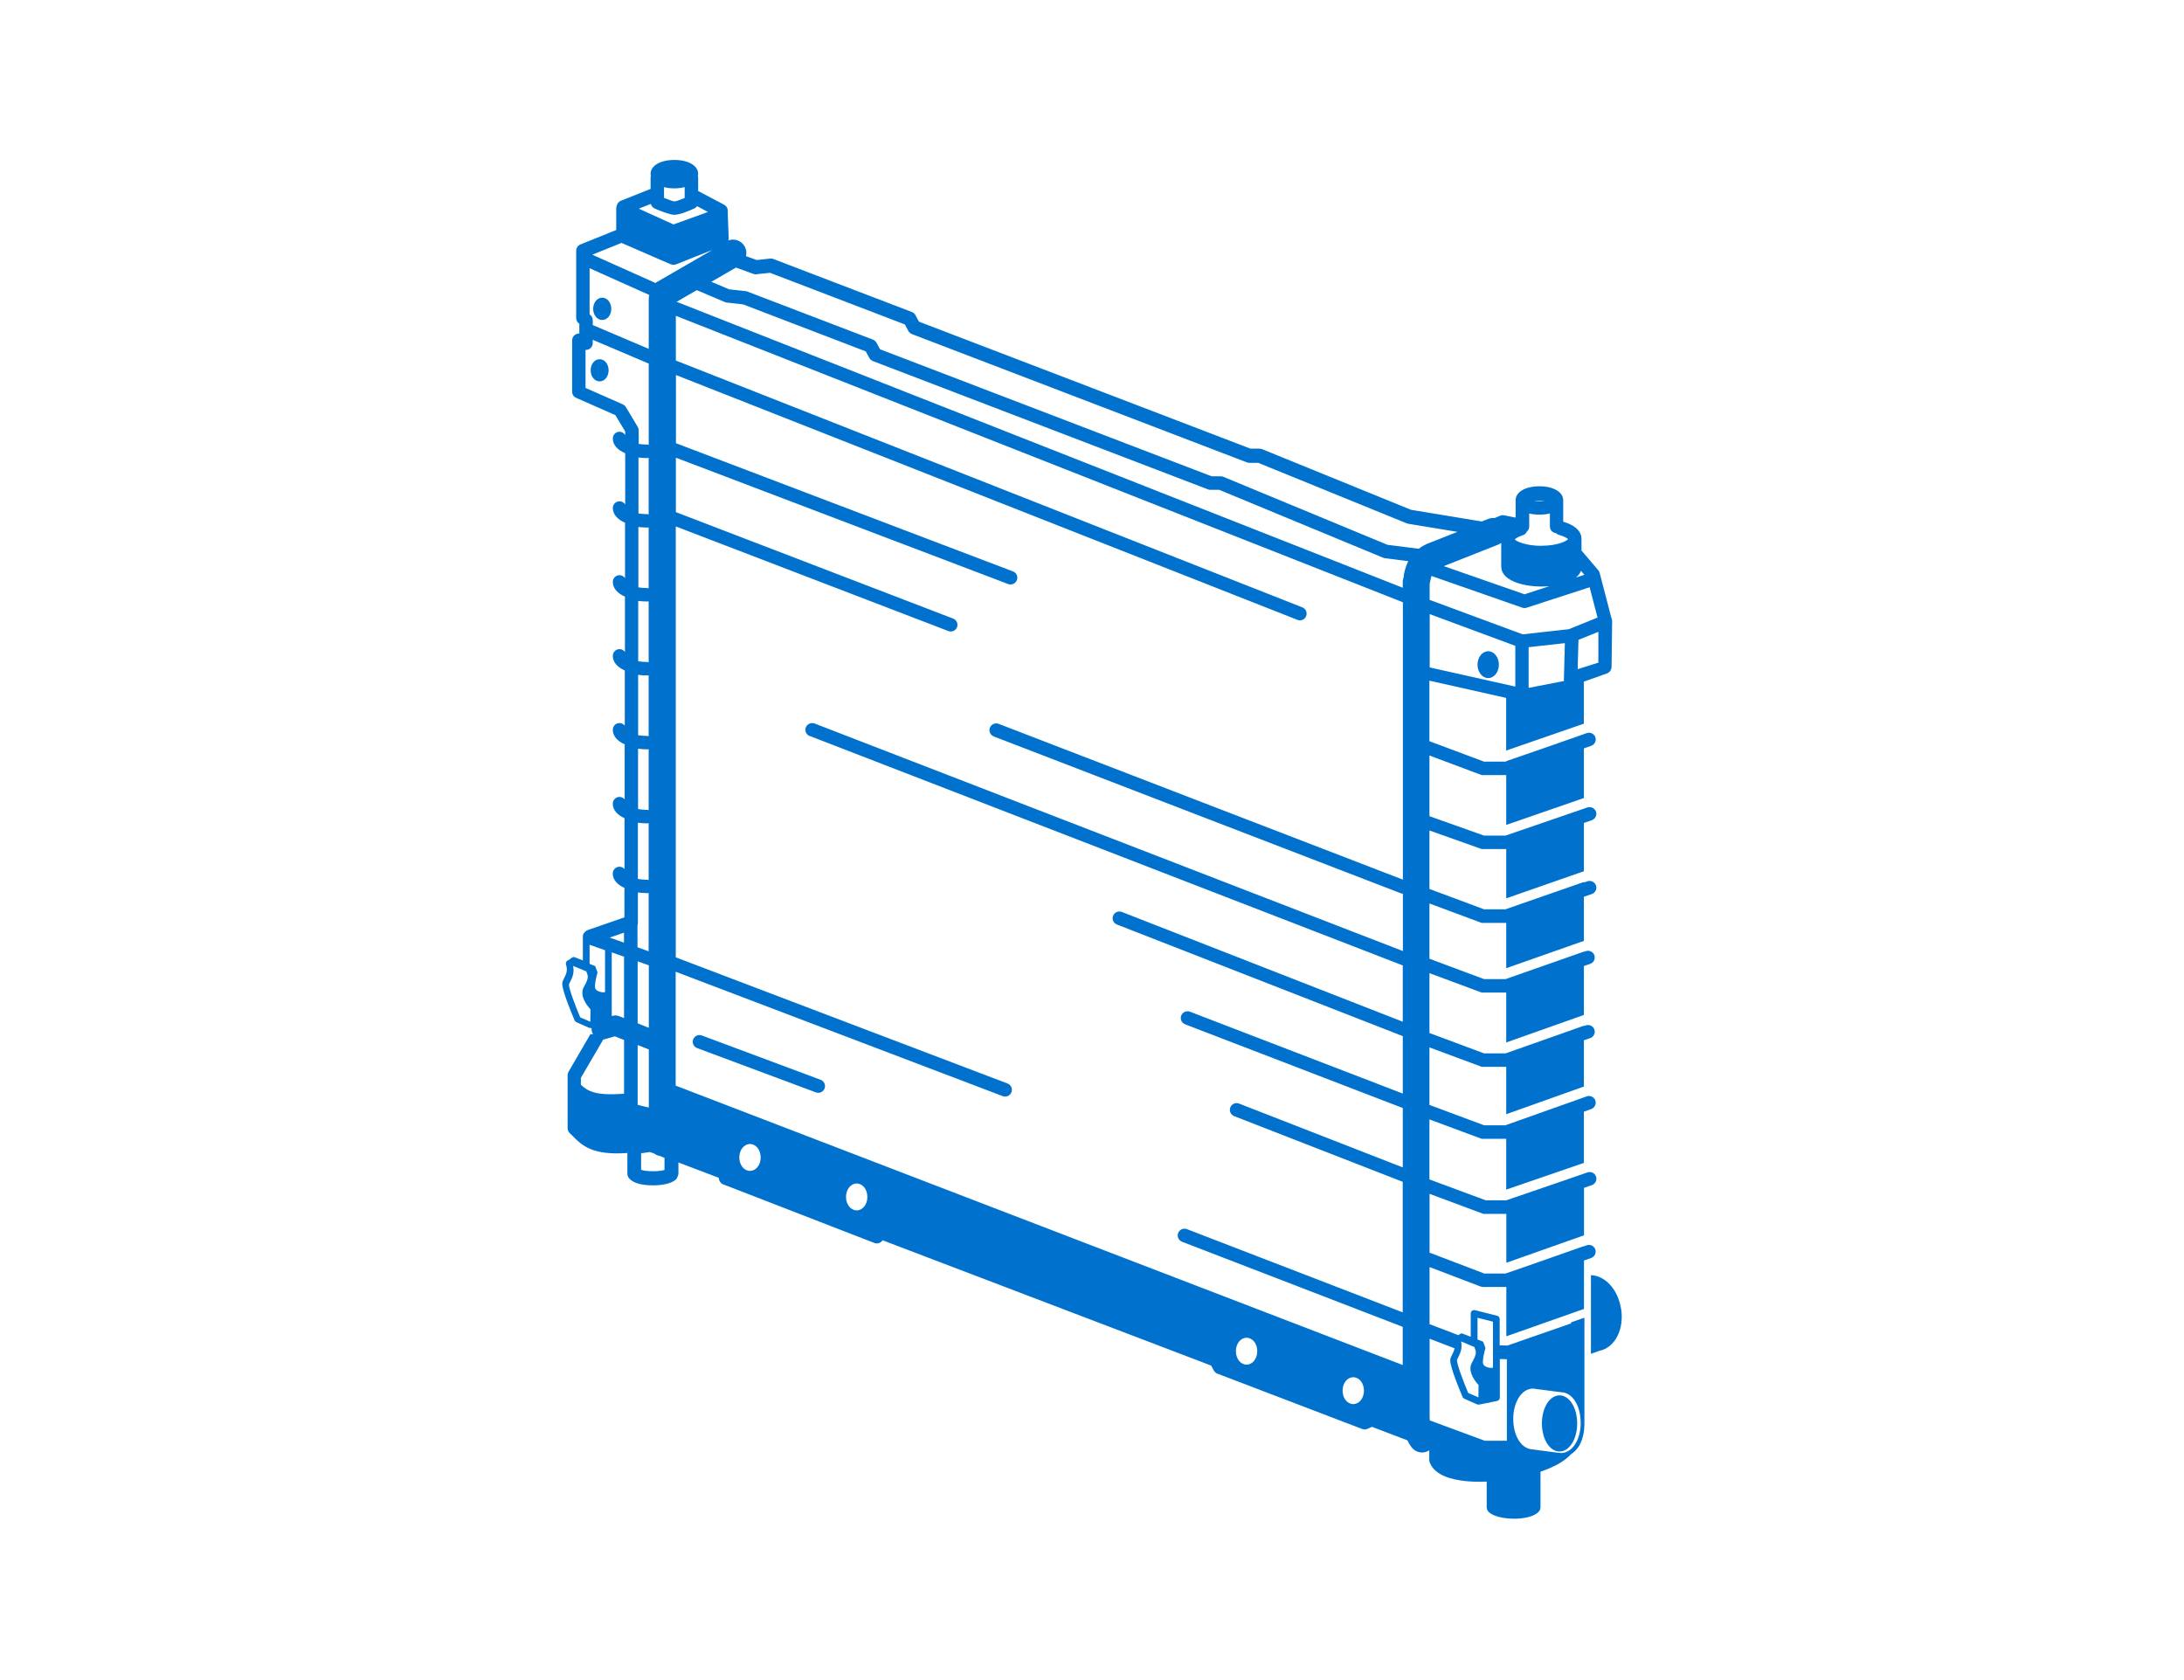 <?xml version="1.0" encoding="UTF-8"?>
<svg id="a" xmlns="http://www.w3.org/2000/svg" version="1.1" viewBox="0 0 156 120">
  <!-- Generator: Adobe Illustrator 29.6.1, SVG Export Plug-In . SVG Version: 2.1.1 Build 9)  -->
  <defs>
    <style>
      .st0 {
        fill: none;
      }

      .st1 {
        fill: #0072ce;
      }
    </style>
  </defs>
  <g>
    <path class="st1" d="M58.616,77.125l-8.488-3.166c-.248-.092-.526.035-.618.283-.092.248.035.526.283.618l8.488,3.166c.058.023.11.029.168.029.196,0,.376-.121.451-.312.092-.248-.035-.526-.283-.618Z"/>
    <path class="st1" d="M43.016,22.855c.364,0,.647-.352.647-.797s-.283-.797-.647-.797-.647.352-.647.797.283.797.647.797Z"/>
    <path class="st1" d="M42.831,25.657c-.358,0-.641.347-.641.792s.283.792.641.792.641-.347.641-.792-.283-.792-.641-.792Z"/>
    <ellipse class="st1" cx="106.3" cy="47.474" rx=".763" ry=".959"/>
    <path class="st1" d="M115.787,93.471c-.22-1.375-1.132-2.357-2.149-2.392v5.622l.607-.22c.543-.104,1.017-.497,1.3-1.08.272-.555.358-1.242.248-1.93h-.006Z"/>
    <path class="st1" d="M110.136,101.669c0,1.127.555,2.005,1.26,2.005s1.26-.884,1.26-2.005-.555-2.005-1.26-2.005-1.26.884-1.26,2.005Z"/>
    <path class="st1" d="M112.21,94.528l-4.53,1.577-.56-.012v-1.884c0-.11-.075-.208-.185-.231l-1.583-.399c-.075-.017-.15,0-.208.046s-.092.116-.092.191v1.664l-.636-.248s-.144.035-.248.133l-2.057-.786v-4.079l3.646,1.392c.058.023.116.029.173.029h1.664v3.524l5.547-1.953v-3.461l.514-.179c.248-.087.381-.364.295-.612-.087-.248-.358-.381-.612-.295l-.196.069v-.012l-3.288,1.156-2.311.803h-1.525l-3.906-1.491v-4.2l3.848,1.433h1.635v3.49l5.547-1.959v-3.392l.566-.196c.248-.087.381-.364.295-.612-.087-.248-.364-.381-.612-.295l-1.132.393-4.668,1.6h-1.468l-4.021-1.491v-4.287l3.732,1.387h1.751v3.628l5.547-1.907v-3.657l.526-.191c.248-.087.381-.364.295-.612-.092-.248-.364-.381-.612-.295l-.208.075h0l-5.547,1.97h0l-.052.023h-1.525l-3.906-1.456v-4.108l3.732,1.387h1.751v3.386l5.547-1.976v-3.305l.456-.156c.248-.087.381-.364.295-.612-.087-.248-.364-.381-.612-.295l-.139.046v-.023l-5.495,1.941-.098.035h-1.531l-3.906-1.456v-4.276l3.732,1.387h1.751v3.565l5.547-1.964v-3.496l.456-.156c.248-.087.381-.364.295-.612-.087-.248-.364-.381-.612-.295l-.139.046v-.012l-5.547,1.947h0l-.046.017h-1.531l-3.906-1.456v-3.946l3.732,1.387h1.751v3.236l5.547-1.953v-3.149l.566-.196c.248-.087.387-.358.3-.612-.087-.248-.358-.381-.612-.3l-.254.087v-.035l-5.547,1.93h0l-.046.023h-1.531l-3.906-1.456v-4.177l3.738,1.329h1.745v3.519l5.547-1.936v-3.449l.566-.196c.248-.087.387-.358.3-.612-.087-.248-.358-.381-.612-.3l-5.853,2.011h-1.531l-3.9-1.387v-4.333l3.732,1.398h1.751v3.559l5.547-1.918v-3.548l.526-.185c.248-.087.381-.364.295-.612-.087-.248-.358-.381-.612-.295l-2.981,1.046-2.779.959v.017l-.046.017h-1.531l-3.906-1.462v-4.322l5.483,1.231v3.761l5.547-1.918v-3.004l1.658-.589s.052-.029.075-.04c.017-.012.035-.017.052-.029.023-.017.046-.04.069-.069.012-.012.029-.023.035-.04.023-.035.046-.075.058-.116,0-.012.006-.017.012-.029.012-.04.023-.087.023-.133l.04-3.282c0-.081-.017-.162-.058-.231v-.012l-.832-3.195c-.017-.069-.052-.133-.098-.191l-1.161-1.364s-.029-.023-.04-.035v-.855c0-.312-.179-.884-1.306-1.213v-1.537c0-.584-.699-.994-1.699-.994s-1.699.41-1.699.994v1.242l-.826-.162c-.098-.017-.196-.012-.283.029l-.393.168c-.15-.017-.3,0-.451.058l-.468.185-5.044-.832-10.643-4.333c-.058-.023-.121-.035-.179-.035h-.647l-23.683-9.071-.254-.468c-.052-.098-.144-.179-.248-.22l-9.903-3.79c-.069-.029-.144-.04-.22-.029l-.965.104-.768-.277c.058-.231.029-.485-.098-.705-.237-.41-.734-.578-1.161-.416.017-.052.029-.11.023-.168l-.064-1.739v-.22c0-.179-.098-.341-.254-.422l-1.826-.965s-.023-.006-.035-.012v-.988c0-.035-.012-.069-.023-.104.012-.046.023-.092.023-.139,0-.584-.699-.994-1.699-.994s-1.699.41-1.699.994c0,.046.012.092.023.139-.006.035-.023.069-.023.104v.832l-2.126.849c-.15.058-.254.191-.289.347-.023.058-.04.121-.04.191v1.548l-2.56,1.034c-.179.075-.3.248-.3.445v4.807c0,.168.087.318.225.41v.699c-.11,0-.22.023-.312.092-.127.092-.202.237-.202.387v3.675c0,.191.11.364.289.439l2.802,1.236.699,1.167v.254c-.087-.139-.231-.237-.404-.237-.266,0-.48.214-.48.48,0,.48.358.832.884,1.057v3.657c-.092-.133-.231-.225-.404-.225-.266,0-.48.214-.48.48,0,.474.358.826.872,1.052v3.958c-.092-.127-.231-.214-.393-.214-.266,0-.48.214-.48.48,0,.474.352.826.867,1.052v3.946c-.092-.116-.225-.196-.387-.196-.266,0-.48.214-.48.48,0,.468.347.82.855,1.046v3.94c-.092-.11-.225-.185-.376-.185-.266,0-.48.214-.48.48,0,.468.347.815.849,1.04v3.929c-.092-.104-.22-.173-.37-.173-.266,0-.48.214-.48.48,0,.468.341.815.838,1.04v3.628c-.092-.098-.22-.162-.358-.162-.266,0-.48.214-.48.48,0,.462.335.809.832,1.034v2.074s-.006.023-.012.035l-2.612.901c-.069.023-.121.064-.173.116-.064.052-.121.121-.15.202-.023.058-.029.121-.023.179h0v1.67l-.636-.248s-.185.04-.289.168l-.162.087c-.104.058-.15.179-.116.289.144.428,0,.711-.127.959-.069.139-.139.266-.139.404-.012.526.734,2.282.884,2.629.023.058.069.098.127.127l.907.399c.029.012.064.017.098.017h.075c-.006.081,0,.173.023.26.017.069.052.127.087.179h-.029s-.035.012-.052.012c-.035,0-.069-.006-.104-.023h0l-1.572,2.698c-.04.075-.064.156-.064.243v3.79c0,.133.058.26.156.352.081.075.156.15.231.225.641.641,1.358,1.369,3.883,1.19v1.485c0,.104.035.208.098.289.208.277.624.451,1.236.514.127.012.295.023.48.023.555,0,1.277-.087,1.641-.41.069-.064.11-.144.139-.237.035-.064.052-.139.052-.214v-.774l2.889,1.098v.012c0,.196.121.376.306.451l10.804,4.189c.185.075.404.017.537-.133l.052-.058,22.926,8.742.537.208.196.358c.058.098.144.173.248.214l10.354,3.958c.121.046.248.04.364-.012l.329-.144,2.531.965c.075.168.168.329.283.48.191.254.48.387.768.387.173,0,.352-.058.508-.156v.693c0,.058.012.116.035.173.26.676 1,1.109,2.207,1.288.41.064.861.092,1.34.092.173,0,.347,0,.52-.012v1.826c0,.127.052.248.139.341.312.312,1.069.485,1.832.485.699,0,1.398-.15,1.733-.485.092-.092.139-.214.139-.341v-2.531c.948-.324,1.733-.745,2.172-1.248.312-.185,1.005-.768.965-2.363v-7.39l-.959.335v.023l-.006.052ZM105.537,94.124l1.104.277v3.282s-.023.012-.029.012c-.173.04-.578-.052-.664-.254-.11-.243.156-1.161.156-1.161l-.168-.451-.399-.156v-1.548h0ZM104.37,95.816l.942.393c.087.295.254.381-.168,1.104s.468,1.612.468,1.612l-.012.884-.728-.318c-.329-.774-.809-2.028-.803-2.346,0-.035.052-.127.087-.196.127-.248.318-.618.208-1.132h.006ZM103.896,96.284c.012-.075.017-.15.017-.231,0,.081,0,.162-.017.231ZM44.119,72.549s-.035-.012-.058-.012c-.029,0-.052,0-.081-.006h-.064c-.023,0-.046,0-.075.012-.023,0-.046.006-.069.012h-.023l-.052.017v-4.547l.878.306v4.385l-.358-.139h-.017c-.029-.012-.052-.017-.081-.023v-.006ZM42.114,22.456v-3.299l4.264,1.912c-.023.087-.04.173-.04.266v3.582l-3.998-1.699v-.352c0-.168-.087-.318-.225-.41ZM44.391,17.348l3.519,1.531h.023c.052.023.11.035.168.035.052,0,.11-.012.162-.029h.017l2.606-1.034-3.987,2.305s-.052.035-.075.058l-4.518-2.022,2.092-.844h-.006ZM110.101,38.986c-1.15,0-1.808-.335-1.901-.456.04-.052.196-.179.572-.3.139-.04.237-.139.289-.26.098-.087.168-.214.168-.358v-.936c.439.11,1.04.11,1.479,0v.936c0,.248.191.445.433.468.058.052.121.098.202.121.439.121.618.266.664.306-.116.15-.774.474-1.901.474l-.006.006ZM109.599,35.768h.734c-.104.017-.225.035-.37.035s-.26-.012-.37-.035h.006ZM107.022,38.894c.075-.029.144-.069.208-.116v1.687c0,.982,1.491,1.427,2.872,1.427.191,0,.376-.012.566-.023l-1.774.578-5.766-2.011,3.888-1.537.006-.006ZM113.545,41.944l.566,2.167-2.016.815s-.012.006-.017.012l-3.311.37-6.65-2.461v-1.138c.017-.069.029-.139.046-.208.029-.139.052-.26.081-.364l6.488,2.265c.052.017.104.029.156.029.052,0,.098-.006.15-.023l4.507-1.462ZM109.188,46.226l2.588-.289-.069,2.606c0,.035,0,.064.012.098l-2.531.491v-2.906ZM112.69,47.792l.058-2.092,1.421-.572v2.201l-1.479.468v-.006ZM57.83,52.564l42.368,16.392v4.021l-20.066-7.84c-.248-.098-.526.023-.624.272s.023.526.272.624l20.419,7.973v4.102l-15.201-5.847c-.248-.092-.526.029-.624.277s.029.526.277.624l15.548,5.98v4.241l-11.694-4.559c-.248-.098-.526.023-.624.272-.098.248.023.526.272.624l12.041,4.692v9.325l-15.415-5.945c-.248-.098-.526.029-.624.277s.029.526.277.624l15.762,6.078v2.727l-51.931-19.956v-8.135l23.36,8.886c.058.023.116.029.173.029.196,0,.376-.116.451-.312.092-.248-.029-.526-.277-.618l-23.7-9.013v-30.778l19.465,7.471c.058.023.116.035.173.035.191,0,.376-.116.451-.306.092-.248-.029-.526-.277-.618l-19.806-7.604v-3.888l23.735,9.025c.058.023.116.029.173.029.196,0,.376-.116.451-.312.092-.248-.029-.526-.277-.618l-24.076-9.158v-4.871l44.396,17.489c.058.023.116.035.173.035.191,0,.37-.116.445-.306.098-.248-.023-.526-.272-.624l-44.749-17.628v-3.195l51.931,20.459v19.812l-28.877-11.128c-.248-.092-.526.029-.624.277-.092.248.029.526.277.624l29.08,11.203c.046.017.098.023.144.029v4.096l-42.022-16.253c-.248-.092-.526.029-.624.277s.029.526.277.624l-.006-.012ZM97.425,99.329c0,.537-.335.959-.763.959s-.763-.422-.763-.959.335-.959.763-.959.763.422.763.959ZM89.804,96.51c0,.537-.335.959-.763.959s-.763-.422-.763-.959.335-.959.763-.959.763.422.763.959ZM61.955,85.492c0,.537-.335.959-.763.959s-.763-.422-.763-.959.335-.959.763-.959.763.422.763.959ZM54.334,82.672c0,.537-.335.959-.763.959s-.763-.422-.763-.959.335-.959.763-.959.763.422.763.959ZM45.8,82.372l.618-.087.306.104c.127.098.283.162.451.185.023.012.04.029.064.035l.225.087v.872c-.433.127-1.329.116-1.67-.017v-1.184l.006.006ZM100.285,41.107c-.017.087-.035.173-.058.254l-.029.116v.503l-51.867-20.424,1.439-.832,1.999.849c.04.017.087.029.133.035l1.179.133,8.759,3.357.254.468c.058.098.144.179.248.22l23.932,9.164c.058.023.116.035.173.035h.641l11.7,4.848c.04.017.081.029.121.035l1.681.214c-.191.376-.272.751-.329,1.046l.023-.017ZM46.344,73.41l-.797-.318v-4.426l.797.283v4.46ZM46.344,74.959v4.148c-.3-.064-.601-.144-.797-.196v-4.27s.797.318.797.318ZM102.122,43.863l6.113,2.265v2.912l-6.113-1.369v-3.808ZM113.169,41.055l-.601.196c.168-.139.295-.295.358-.48,0,0,.243.283.243.283ZM54.045,19.584l.959-.098,9.626,3.686.254.468c.052.098.144.179.248.22l23.932,9.164c.058.023.116.035.173.035h.641l10.608,4.322c.035.012.069.023.104.029l3.513.578-1.918.757c-.347.121-.624.277-.849.451l-2.23-.283-11.729-4.859c-.058-.023-.121-.035-.185-.035h-.647l-23.683-9.071-.254-.468c-.058-.098-.144-.179-.248-.22l-8.984-3.438c-.04-.017-.075-.023-.121-.029l-1.173-.127-1.271-.537,1.756-1.017,1.26.456c.069.023.144.035.214.029l.006-.012ZM50.573,15.141l-2.467.89-2.479-1.127.861-.341c.035.144.133.266.272.329.387.168,1.086.451,1.41.451.404,0,1.132-.318,1.427-.456.081-.035.144-.092.191-.162l.792.422-.006-.006ZM48.164,13.454c.272,0,.52-.035.74-.087v.774c-.329.139-.636.243-.728.248-.098-.012-.41-.116-.745-.254v-.768c.22.058.468.087.74.087h-.006ZM44.483,28.881l-2.658-1.173v-2.716c.11.006.22-.023.312-.092.127-.092.202-.237.202-.387v-.243l3.998,1.699v5.807c-.035-.012-.069-.023-.11-.023-.225,0-.428-.017-.607-.046v-.971c0-.087-.023-.173-.069-.248l-.849-1.416c-.052-.087-.127-.15-.22-.191ZM46.222,32.717c.04,0,.075-.012.11-.023v4.05c-.035-.012-.069-.023-.11-.023-.231,0-.433-.017-.618-.046v-3.998c.208.029.41.04.618.04ZM46.222,37.686c.04,0,.075-.012.11-.023v4.362c-.035-.012-.069-.023-.11-.023-.237,0-.445-.017-.624-.052v-4.31c.208.029.416.04.624.04v.006ZM46.222,42.967c.04,0,.075-.012.11-.023v4.362c-.035-.012-.069-.023-.11-.023-.237,0-.451-.023-.636-.052v-4.31c.214.029.422.04.636.04v.006ZM46.222,48.248c.04,0,.075-.012.11-.023v4.362c-.035-.012-.069-.023-.11-.023-.243,0-.456-.023-.641-.052v-4.31c.214.029.428.04.641.04v.006ZM46.222,53.529c.04,0,.075-.012.11-.023v4.362c-.035-.012-.069-.023-.11-.023-.248,0-.462-.023-.647-.058v-4.31c.22.029.433.046.647.046v.006ZM46.222,58.81c.04,0,.075-.012.11-.023v4.073c-.035-.012-.069-.023-.11-.023-.248,0-.468-.023-.659-.058v-4.016c.22.029.439.046.659.046ZM46.222,63.796c.04,0,.075-.012.11-.023v4.172l-.797-.283v-1.577c.017-.046.029-.098.029-.156v-2.184c.22.029.439.046.664.046l-.006.006ZM44.57,66.616v.711l-1.115-.393.11.029s1.005-.347,1.005-.347ZM42.172,72.983l-.728-.318c-.329-.774-.809-2.028-.803-2.346,0-.035.052-.127.087-.196.127-.248.318-.618.208-1.132h0l.942.387c.087.295.254.381-.168,1.104s.468,1.612.468,1.612l-.012.884.006.006ZM42.114,68.846v-1.364l1.104.387v2.987s-.023.012-.029.012c-.173.04-.572-.052-.664-.254-.11-.243.156-1.161.156-1.161l-.168-.451s-.399-.156-.399-.156ZM43.085,74.248s.052,0,.075-.012l.757-.214.659.26v3.836c-2.04.156-2.588-.173-3.085-.641v-.491l1.595-2.733v-.006ZM102.128,101.45c-.012-.133-.012-.272-.012-.433v-5.396l1.78.682c-.029.168-.098.312-.168.445-.069.139-.139.266-.139.404-.012.526.734,2.282.884,2.629.023.058.069.098.127.127l.907.399c.029.012.064.017.098.017h.046l1.288-.26c.11-.023.191-.121.191-.237v-2.756l.503.012v5.824h-1.577l-3.917-1.45-.012-.006ZM112.909,101.612c0,1.236-.607,2.172-1.41,2.172-.133,0-2.022-.26-2.022-.26-.792-.023-1.387-.948-1.387-2.172s.607-2.172,1.41-2.172c0,0,1.953.26,1.993.26.803,0,1.41.936,1.41,2.172h.006Z"/>
  </g>
  <rect class="st0" y="1.644" width="156" height="116.711"/>
</svg>